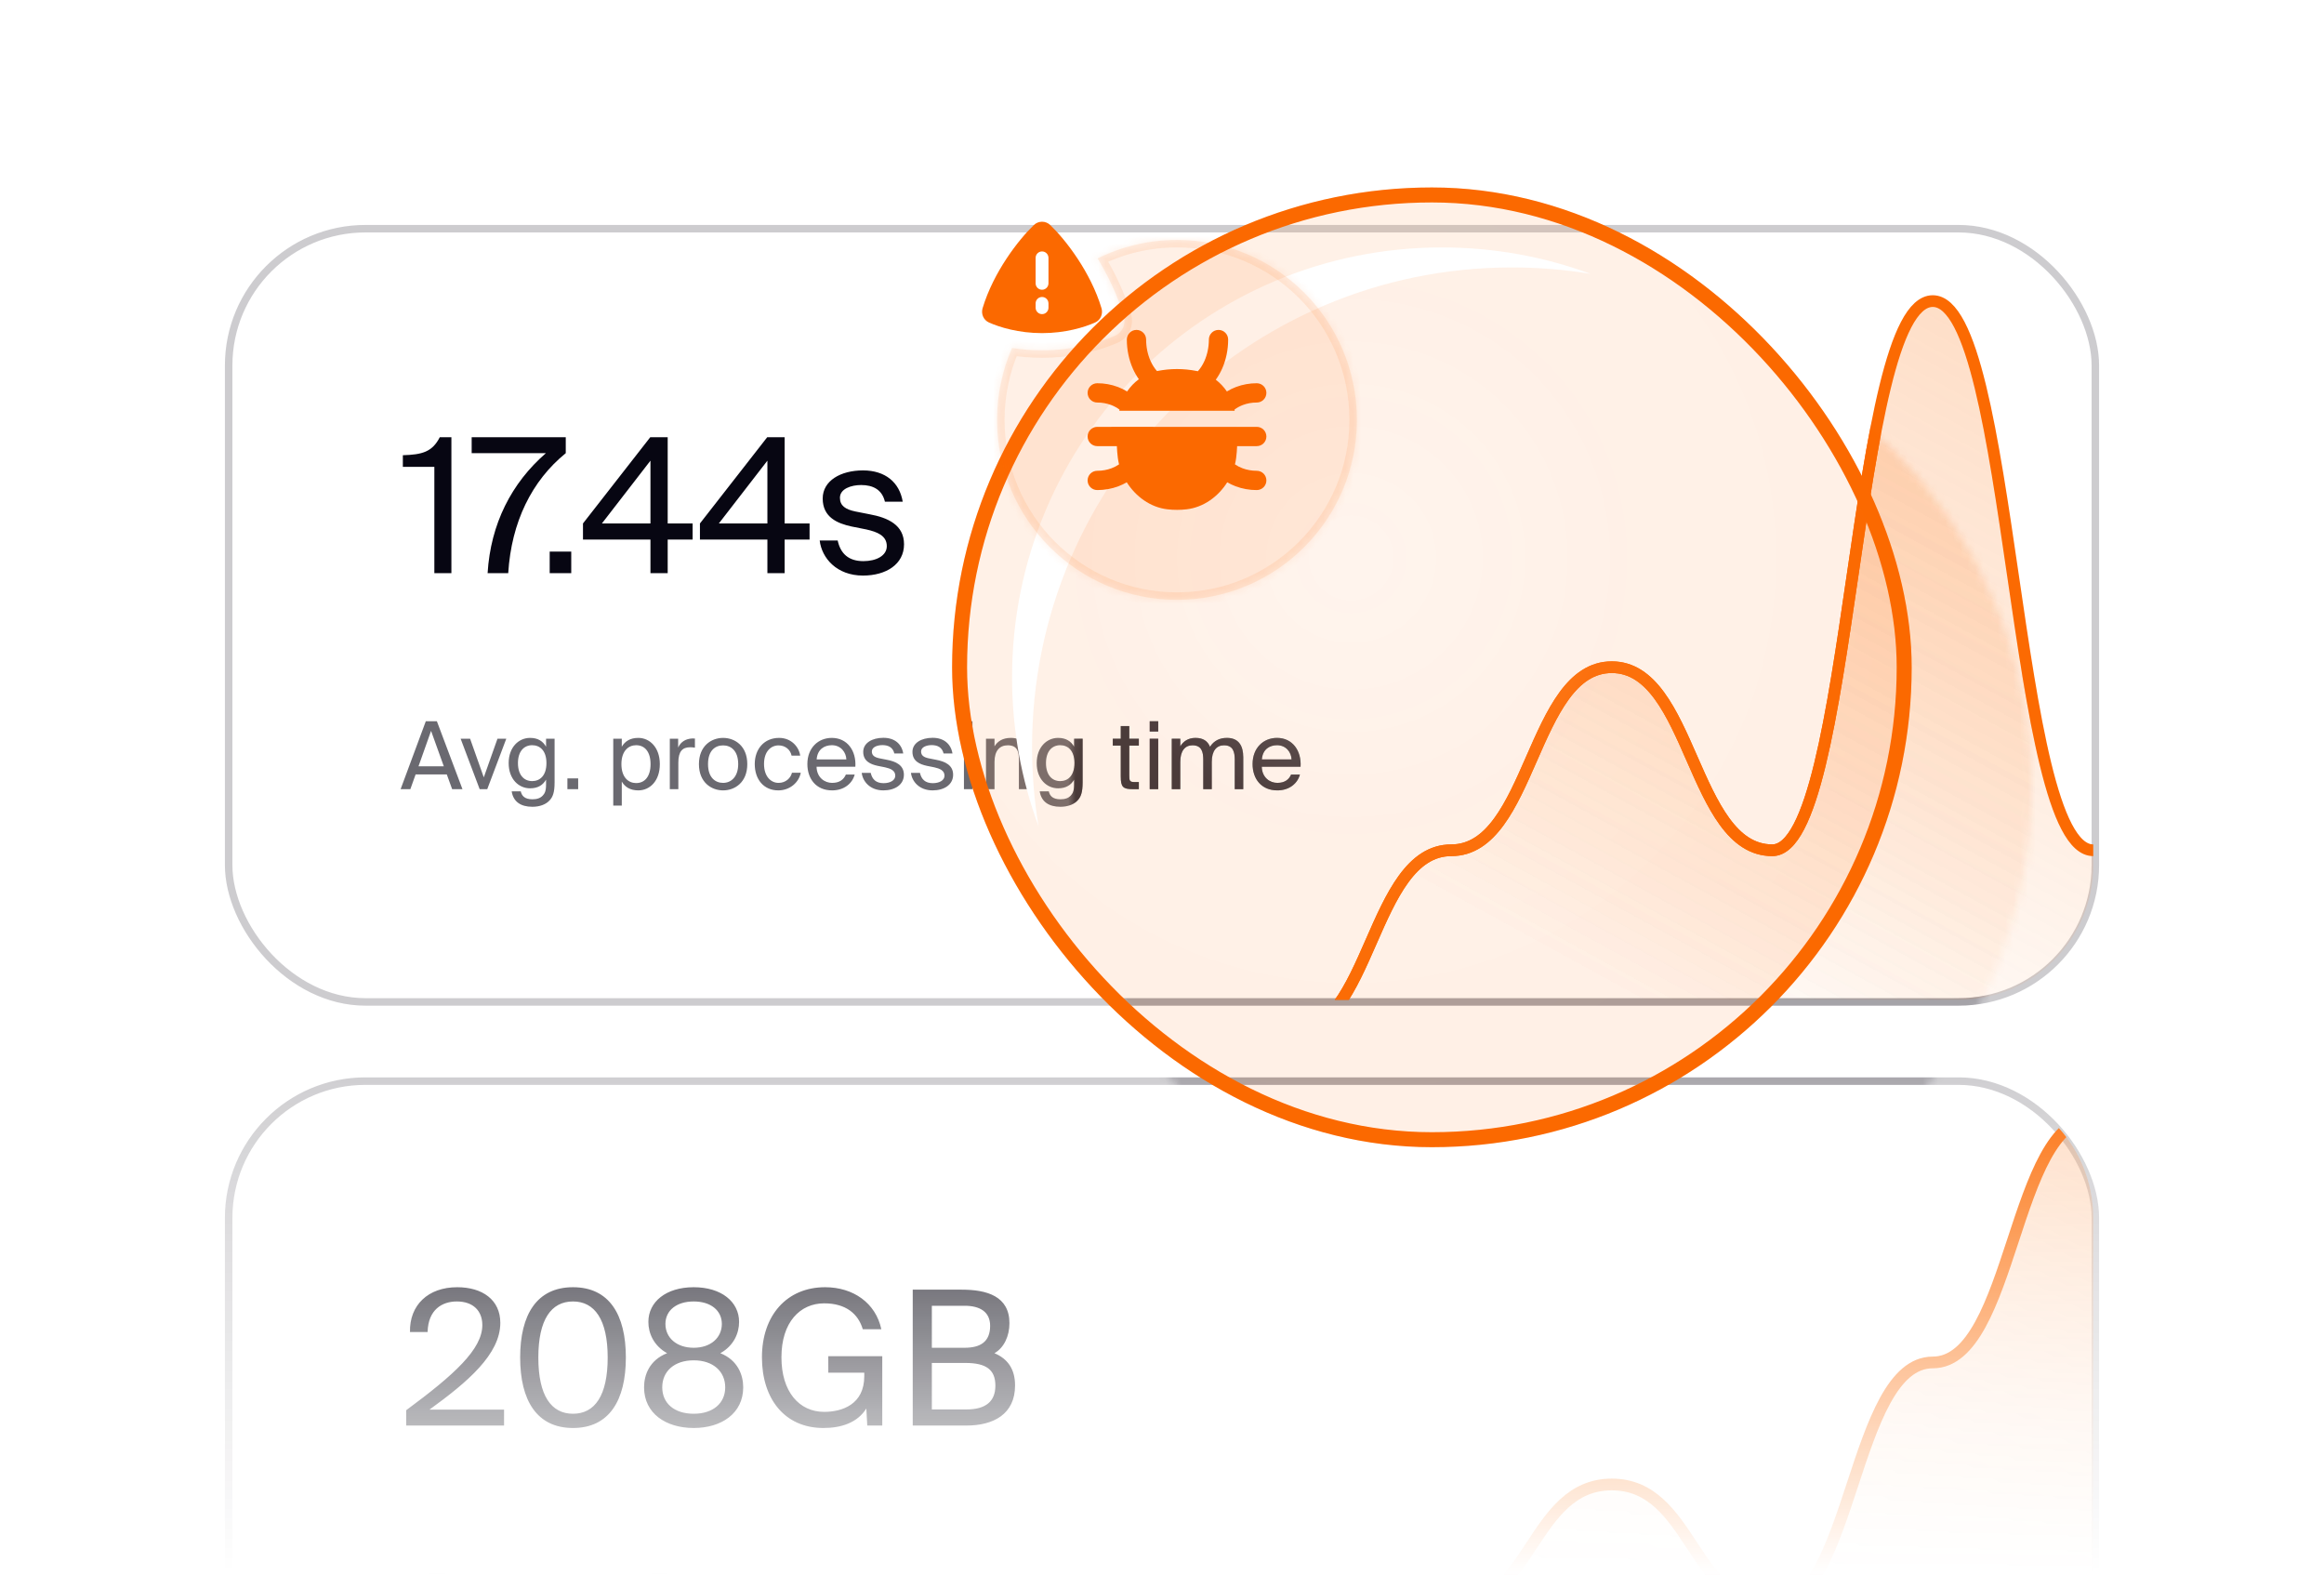 <svg width="310" height="210" viewBox="0 0 310 210" fill="none" xmlns="http://www.w3.org/2000/svg">
<mask id="mask0_1210_3680" style="mask-type:alpha" maskUnits="userSpaceOnUse" x="0" y="0" width="310" height="210">
<rect width="310" height="210" fill="url(#paint0_linear_1210_3680)"/>
</mask>
<g mask="url(#mask0_1210_3680)">
<g filter="url(#filter0_b_1210_3680)">
<rect x="30.5" y="30.5" width="249" height="103.125" rx="18.25" stroke="#050410" stroke-opacity="0.2"/>
</g>
<path d="M60.212 76.438H57.938V62.263H53.737V60.712C56.337 60.638 57.663 60.263 58.663 58.312H60.212V76.438ZM62.917 60.438V58.312H75.467V60.438C70.942 64.112 68.217 69.612 67.792 76.438H65.042C65.442 69.862 68.242 64.412 72.817 60.438H62.917ZM76.199 76.438H73.324V73.562H76.199V76.438ZM86.764 61.438L80.289 69.812H86.764V61.438ZM92.389 69.812V71.963H89.064V76.438H86.764V71.963H77.764V69.812L86.739 58.312H89.064V69.812H92.389ZM102.364 61.438L95.889 69.812H102.364V61.438ZM107.989 69.812V71.963H104.664V76.438H102.364V71.963H93.365V69.812L102.339 58.312H104.664V69.812H107.989ZM120.415 66.912H118.04C117.665 65.312 116.465 64.688 114.865 64.688C113.54 64.688 112.04 65.188 112.04 66.388C112.04 67.463 112.79 67.938 114.09 68.213L115.99 68.588C118.44 69.037 120.59 70.013 120.59 72.588C120.59 75.263 118.19 76.763 115.115 76.763C111.615 76.763 109.615 74.438 109.34 72.088H111.74C112.115 73.812 113.165 74.838 115.165 74.838C116.89 74.838 118.29 74.112 118.29 72.838C118.29 71.438 117.015 70.938 115.565 70.612L113.565 70.213C111.74 69.812 109.74 69.013 109.74 66.487C109.74 64.112 112.14 62.737 115.115 62.737C118.09 62.737 119.99 64.338 120.415 66.912Z" fill="#050410"/>
<path d="M53.438 105.25L56.8 96.188H58.275L61.688 105.25H60.312L59.6 103.287H55.438L54.737 105.25H53.438ZM57.5 97.475L55.825 102.2H59.2L57.5 97.475ZM62.708 98.525L64.533 103.675L66.358 98.525H67.533L64.995 105.25H63.983L61.445 98.525H62.708ZM72.84 99.588V98.525H73.977V104.35C73.977 105.713 73.727 106.288 73.34 106.713C72.852 107.275 72.015 107.6 71.015 107.6C69.465 107.6 68.465 106.925 68.252 105.538H69.465C69.602 106.138 69.977 106.6 71.027 106.6C71.64 106.6 72.09 106.438 72.402 106.1C72.64 105.838 72.84 105.55 72.84 104.612V103.975C72.427 104.687 71.79 105.137 70.702 105.137C69.215 105.137 67.852 103.937 67.852 101.775C67.852 99.625 69.215 98.412 70.702 98.412C71.79 98.412 72.427 98.875 72.84 99.588ZM72.89 101.775C72.89 100.075 71.99 99.388 70.99 99.388C69.877 99.388 69.09 100.225 69.09 101.775C69.09 103.337 69.877 104.175 70.99 104.175C71.99 104.175 72.89 103.475 72.89 101.775ZM77.123 105.25H75.686V103.812H77.123V105.25ZM81.803 98.525H82.941V99.588C83.353 98.875 84.053 98.412 85.141 98.412C86.691 98.412 88.016 99.713 88.016 101.912C88.016 104.15 86.691 105.413 85.141 105.413C84.053 105.413 83.353 104.95 82.941 104.237V107.438H81.803V98.525ZM82.891 101.912C82.891 103.688 83.841 104.437 84.853 104.437C86.016 104.437 86.778 103.55 86.778 101.912C86.778 100.275 86.016 99.388 84.853 99.388C83.841 99.388 82.891 100.137 82.891 101.912ZM92.697 98.5V99.713C92.46 99.675 92.247 99.662 92.06 99.662C91.01 99.662 90.485 100.225 90.485 101.725V105.25H89.347V98.525H90.46V99.7C90.797 98.938 91.472 98.525 92.36 98.487C92.472 98.487 92.56 98.487 92.697 98.5ZM94.444 101.912C94.444 103.712 95.419 104.412 96.456 104.412C97.494 104.412 98.469 103.637 98.469 101.912C98.469 100.112 97.494 99.412 96.456 99.412C95.419 99.412 94.444 100.075 94.444 101.912ZM96.456 98.412C98.019 98.412 99.681 99.475 99.681 101.912C99.681 104.35 98.019 105.413 96.456 105.413C94.894 105.413 93.231 104.35 93.231 101.912C93.231 99.475 94.894 98.412 96.456 98.412ZM103.927 98.412C105.564 98.412 106.577 99.625 106.739 100.775H105.589C105.427 99.975 104.739 99.412 103.852 99.412C102.852 99.412 101.914 100.2 101.914 101.887C101.914 103.587 102.852 104.412 103.852 104.412C104.814 104.412 105.477 103.762 105.639 103.062H106.814C106.577 104.325 105.389 105.413 103.814 105.413C101.877 105.413 100.677 103.95 100.677 101.9C100.677 99.9 101.927 98.412 103.927 98.412ZM114.096 102.262H108.921C108.958 103.712 110.008 104.412 110.996 104.412C111.996 104.412 112.546 103.962 112.833 103.3H114.008C113.708 104.45 112.633 105.413 110.996 105.413C108.871 105.413 107.696 103.887 107.696 101.9C107.696 99.763 109.121 98.412 110.958 98.412C113.021 98.412 114.233 100.125 114.096 102.262ZM110.958 99.388C109.958 99.388 109.033 99.938 108.933 101.287H112.896C112.858 100.337 112.171 99.388 110.958 99.388ZM120.483 100.487H119.296C119.108 99.688 118.508 99.375 117.708 99.375C117.046 99.375 116.296 99.625 116.296 100.225C116.296 100.762 116.671 101 117.321 101.137L118.271 101.325C119.496 101.55 120.571 102.038 120.571 103.325C120.571 104.662 119.371 105.413 117.833 105.413C116.083 105.413 115.083 104.25 114.946 103.075H116.146C116.333 103.937 116.858 104.45 117.858 104.45C118.721 104.45 119.421 104.087 119.421 103.45C119.421 102.75 118.783 102.5 118.058 102.337L117.058 102.137C116.146 101.937 115.146 101.537 115.146 100.275C115.146 99.088 116.346 98.4 117.833 98.4C119.321 98.4 120.271 99.2 120.483 100.487ZM127.051 100.487H125.863C125.676 99.688 125.076 99.375 124.276 99.375C123.613 99.375 122.863 99.625 122.863 100.225C122.863 100.762 123.238 101 123.888 101.137L124.838 101.325C126.063 101.55 127.138 102.038 127.138 103.325C127.138 104.662 125.938 105.413 124.401 105.413C122.651 105.413 121.651 104.25 121.513 103.075H122.713C122.901 103.937 123.426 104.45 124.426 104.45C125.288 104.45 125.988 104.087 125.988 103.45C125.988 102.75 125.351 102.5 124.626 102.337L123.626 102.137C122.713 101.937 121.713 101.537 121.713 100.275C121.713 99.088 122.913 98.4 124.401 98.4C125.888 98.4 126.838 99.2 127.051 100.487ZM128.581 98.525H129.718V105.25H128.581V98.525ZM128.581 96.188H129.718V97.562H128.581V96.188ZM132.66 98.525V99.537C133.048 98.9 133.698 98.412 134.835 98.412C136.46 98.412 137.048 99.463 137.048 101V105.25H135.91V101.337C135.91 100.3 135.735 99.4 134.435 99.4C133.335 99.4 132.66 100.137 132.66 101.6V105.25H131.523V98.525H132.66ZM143.274 99.588V98.525H144.412V104.35C144.412 105.713 144.162 106.288 143.774 106.713C143.287 107.275 142.449 107.6 141.449 107.6C139.899 107.6 138.899 106.925 138.687 105.538H139.899C140.037 106.138 140.412 106.6 141.462 106.6C142.074 106.6 142.524 106.438 142.837 106.1C143.074 105.838 143.274 105.55 143.274 104.612V103.975C142.862 104.687 142.224 105.137 141.137 105.137C139.649 105.137 138.287 103.937 138.287 101.775C138.287 99.625 139.649 98.412 141.137 98.412C142.224 98.412 142.862 98.875 143.274 99.588ZM143.324 101.775C143.324 100.075 142.424 99.388 141.424 99.388C140.312 99.388 139.524 100.225 139.524 101.775C139.524 103.337 140.312 104.175 141.424 104.175C142.424 104.175 143.324 103.475 143.324 101.775ZM149.499 98.525V96.838H150.636V98.525H151.911V99.438H150.636V103.425C150.636 104.125 150.686 104.3 151.336 104.3H151.911V105.25H151.086C149.799 105.25 149.499 104.962 149.499 103.562V99.438H148.436V98.525H149.499ZM153.361 98.525H154.498V105.25H153.361V98.525ZM153.361 96.188H154.498V97.562H153.361V96.188ZM157.44 101.6V105.25H156.303V98.525H157.44V99.537C157.828 98.9 158.453 98.412 159.465 98.412C160.503 98.412 161.103 98.85 161.403 99.6C161.94 98.763 162.715 98.412 163.665 98.412C165.228 98.412 165.84 99.463 165.84 101V105.25H164.703V101.337C164.703 100.3 164.503 99.4 163.265 99.4C162.278 99.4 161.64 100.137 161.64 101.6V105.25H160.503V101.337C160.503 100.3 160.303 99.4 159.065 99.4C158.078 99.4 157.44 100.137 157.44 101.6ZM173.483 102.262H168.308C168.346 103.712 169.396 104.412 170.383 104.412C171.383 104.412 171.933 103.962 172.221 103.3H173.396C173.096 104.45 172.021 105.413 170.383 105.413C168.258 105.413 167.083 103.887 167.083 101.9C167.083 99.763 168.508 98.412 170.346 98.412C172.408 98.412 173.621 100.125 173.483 102.262ZM170.346 99.388C169.346 99.388 168.421 99.938 168.321 101.287H172.283C172.246 100.337 171.558 99.388 170.346 99.388Z" fill="#050410" fill-opacity="0.6"/>
<g clip-path="url(#clip0_1210_3680)">
<path d="M193.594 113.398C182.891 113.398 182.891 137.812 172.188 137.812H279.219V113.398C268.516 113.398 268.516 40.156 257.812 40.156C247.109 40.156 247.109 113.398 236.406 113.398C225.703 113.398 225.703 88.984 215 88.984C204.297 88.984 204.297 113.398 193.594 113.398Z" fill="url(#paint1_linear_1210_3680)" fill-opacity="0.24"/>
<path d="M172.188 137.812C182.891 137.812 182.891 113.398 193.594 113.398C204.297 113.398 204.297 88.984 215 88.984C225.703 88.984 225.703 113.398 236.406 113.398C247.109 113.398 247.109 40.156 257.812 40.156C268.516 40.156 268.516 113.398 279.219 113.398M279.219 113.398V113.398Z" stroke="#FB6900" stroke-width="1.562"/>
</g>
<g filter="url(#filter1_b_1210_3680)">
<rect x="30.5" y="144.188" width="249" height="103.125" rx="18.25" stroke="#050410" stroke-opacity="0.2"/>
</g>
<path d="M60.987 171.675C64.338 171.675 66.737 173.35 66.737 176.425C66.737 180.625 62.362 184.325 57.288 188H67.237V190.125H54.188V188.075C60.587 183.35 64.338 179.95 64.338 176.725C64.338 174.825 63.112 173.575 60.938 173.575C58.987 173.575 57.112 174.65 57.038 177.65H54.688C54.612 174.05 57.112 171.675 60.987 171.675ZM81.059 181.05C81.059 175.975 79.309 173.575 76.434 173.575C73.534 173.575 71.809 175.975 71.809 181.05C71.809 186.15 73.534 188.55 76.434 188.55C79.334 188.55 81.059 186.15 81.059 181.05ZM83.484 181.05C83.484 186.775 81.259 190.45 76.434 190.45C71.609 190.45 69.384 186.775 69.384 181.05C69.384 175.325 71.609 171.675 76.434 171.675C81.259 171.675 83.484 175.325 83.484 181.05ZM92.537 171.675C96.237 171.675 98.587 173.625 98.587 176.3C98.587 177.8 97.887 179.475 96.087 180.475C98.412 181.4 99.137 183.375 99.137 185.025C99.137 188.5 96.237 190.45 92.537 190.45C88.812 190.45 85.912 188.5 85.912 185.025C85.912 183.4 86.612 181.4 88.987 180.475C87.187 179.475 86.487 177.8 86.487 176.3C86.487 173.625 88.837 171.675 92.537 171.675ZM92.537 181.425C89.937 181.425 88.337 182.9 88.337 185.025C88.337 187.15 89.937 188.55 92.537 188.55C95.112 188.55 96.737 187.15 96.737 185.025C96.737 182.9 95.112 181.425 92.537 181.425ZM96.287 176.575C96.287 174.775 94.812 173.575 92.537 173.575C90.237 173.575 88.762 174.775 88.762 176.575C88.762 178.4 90.237 179.75 92.537 179.75C94.812 179.75 96.287 178.4 96.287 176.575ZM110.061 171.675C113.811 171.675 116.811 173.775 117.561 177.275H115.086C114.486 175.25 112.861 173.825 109.936 173.825C106.736 173.825 104.236 176.325 104.236 181.025C104.236 185.625 106.611 188.3 109.936 188.3C112.336 188.3 115.286 187.3 115.286 183.55V183.075H110.486V180.875H117.686V190.125H115.686L115.561 187.85C114.386 189.725 112.261 190.45 109.836 190.45C104.636 190.45 101.636 186.525 101.636 181.025C101.636 175.425 104.961 171.675 110.061 171.675ZM121.75 190.125V172H128.275C131.65 172 134.65 172.875 134.65 176.475C134.65 178.2 133.925 179.75 132.65 180.475C134.375 181.2 135.4 182.55 135.4 184.775C135.4 188.625 132.5 190.125 128.9 190.125H121.75ZM124.3 181.775V187.975H128.925C131.525 187.975 132.775 186.875 132.775 184.8C132.775 182.675 131.55 181.775 128.775 181.775H124.3ZM124.3 174.15V179.75H128.675C130.775 179.75 132.075 178.95 132.075 176.825C132.075 174.95 130.7 174.15 128.675 174.15H124.3Z" fill="#050410"/>
<path d="M58.288 209.712C60.163 209.712 61.663 210.762 62.038 212.513H60.8C60.5 211.5 59.688 210.787 58.225 210.787C56.625 210.787 55.375 212.037 55.375 214.387C55.375 216.687 56.562 218.025 58.225 218.025C59.425 218.025 60.9 217.525 60.9 215.65V215.412H58.5V214.312H62.1V218.938H61.1L61.038 217.8C60.45 218.737 59.388 219.1 58.175 219.1C55.575 219.1 54.075 217.137 54.075 214.387C54.075 211.588 55.737 209.712 58.288 209.712ZM64.132 209.875H66.969C69.182 209.875 70.732 210.375 70.732 212.612C70.732 214.862 69.182 215.35 66.969 215.35H65.407V218.938H64.132V209.875ZM67.069 210.95H65.407V214.237H67.069C68.407 214.237 69.432 214.1 69.432 212.612C69.432 211.137 68.407 210.95 67.069 210.95ZM71.941 209.875H73.216V215.387C73.216 217.175 73.853 218 75.553 218C77.291 218 77.928 217.037 77.928 215.25V209.875H79.203V215.15C79.203 217.8 78.191 219.1 75.553 219.1C73.041 219.1 71.941 218.075 71.941 215.25V209.875ZM90.55 216.05H91.788C91.388 218.05 89.825 219.1 87.863 219.1C85.263 219.1 83.75 217.137 83.75 214.387C83.75 211.588 85.413 209.712 87.963 209.712C89.838 209.712 91.338 210.825 91.738 212.762H90.5C90.238 211.625 89.338 210.787 87.9 210.787C86.3 210.787 85.05 212.037 85.05 214.387C85.05 216.687 86.25 218.025 87.938 218.025C89.4 218.025 90.263 217.212 90.55 216.05ZM93.98 215.6C93.98 217.4 94.955 218.1 95.992 218.1C97.03 218.1 98.005 217.325 98.005 215.6C98.005 213.8 97.03 213.1 95.992 213.1C94.955 213.1 93.98 213.762 93.98 215.6ZM95.992 212.1C97.555 212.1 99.217 213.162 99.217 215.6C99.217 218.037 97.555 219.1 95.992 219.1C94.43 219.1 92.767 218.037 92.767 215.6C92.767 213.162 94.43 212.1 95.992 212.1ZM101.715 212.212V213.225C102.103 212.587 102.753 212.1 103.89 212.1C105.515 212.1 106.103 213.15 106.103 214.687V218.938H104.965V215.025C104.965 213.987 104.79 213.087 103.49 213.087C102.39 213.087 101.715 213.825 101.715 215.287V218.938H100.578V212.212H101.715ZM108.942 212.212V213.225C109.329 212.587 109.979 212.1 111.117 212.1C112.742 212.1 113.329 213.15 113.329 214.687V218.938H112.192V215.025C112.192 213.987 112.017 213.087 110.717 213.087C109.617 213.087 108.942 213.825 108.942 215.287V218.938H107.804V212.212H108.942ZM120.968 215.95H115.793C115.831 217.4 116.881 218.1 117.868 218.1C118.868 218.1 119.418 217.65 119.706 216.987H120.881C120.581 218.137 119.506 219.1 117.868 219.1C115.743 219.1 114.568 217.575 114.568 215.587C114.568 213.45 115.993 212.1 117.831 212.1C119.893 212.1 121.106 213.812 120.968 215.95ZM117.831 213.075C116.831 213.075 115.906 213.625 115.806 214.975H119.768C119.731 214.025 119.043 213.075 117.831 213.075ZM125.143 212.1C126.78 212.1 127.793 213.312 127.955 214.462H126.805C126.643 213.662 125.955 213.1 125.068 213.1C124.068 213.1 123.13 213.887 123.13 215.575C123.13 217.275 124.068 218.1 125.068 218.1C126.03 218.1 126.693 217.45 126.855 216.75H128.03C127.793 218.012 126.605 219.1 125.03 219.1C123.093 219.1 121.893 217.637 121.893 215.587C121.893 213.587 123.143 212.1 125.143 212.1ZM129.638 212.212V210.525H130.776V212.212H132.051V213.125H130.776V217.112C130.776 217.812 130.826 217.987 131.476 217.987H132.051V218.938H131.226C129.938 218.938 129.638 218.65 129.638 217.25V213.125H128.576V212.212H129.638ZM139.254 215.95H134.079C134.117 217.4 135.167 218.1 136.154 218.1C137.154 218.1 137.704 217.65 137.992 216.987H139.167C138.867 218.137 137.792 219.1 136.154 219.1C134.029 219.1 132.854 217.575 132.854 215.587C132.854 213.45 134.279 212.1 136.117 212.1C138.179 212.1 139.392 213.812 139.254 215.95ZM136.117 213.075C135.117 213.075 134.192 213.625 134.092 214.975H138.054C138.017 214.025 137.329 213.075 136.117 213.075ZM145.254 213.275V209.875H146.391V218.938H145.254V217.925C144.841 218.637 144.141 219.1 143.054 219.1C141.504 219.1 140.179 217.837 140.179 215.6C140.179 213.4 141.504 212.1 143.054 212.1C144.141 212.1 144.841 212.562 145.254 213.275ZM145.304 215.6C145.304 213.825 144.354 213.075 143.341 213.075C142.179 213.075 141.416 213.962 141.416 215.6C141.416 217.237 142.179 218.125 143.341 218.125C144.354 218.125 145.304 217.375 145.304 215.6Z" fill="#050410" fill-opacity="0.6"/>
<g clip-path="url(#clip1_1210_3680)">
<path d="M193.594 214.26C182.891 214.26 182.891 246.812 172.188 246.812H279.219V149.156C268.516 149.156 268.516 181.708 257.812 181.708C247.109 181.708 247.109 214.26 236.406 214.26C225.703 214.26 225.703 197.984 215 197.984C204.297 197.984 204.297 214.26 193.594 214.26Z" fill="url(#paint2_linear_1210_3680)" fill-opacity="0.24"/>
<path d="M172.188 246.812C182.891 246.812 182.891 214.26 193.594 214.26C204.297 214.26 204.297 197.984 215 197.984C225.703 197.984 225.703 214.26 236.406 214.26C247.109 214.26 247.109 181.708 257.812 181.708C268.516 181.708 268.516 149.156 279.219 149.156M279.219 149.156V149.156Z" stroke="#FB6900" stroke-width="1.562"/>
</g>
<g filter="url(#filter2_b_1210_3680)">
<path fill-rule="evenodd" clip-rule="evenodd" d="M310 0H0V210H310V0ZM207 169C242.346 169 271 140.346 271 105C271 69.654 242.346 41 207 41C171.654 41 143 69.654 143 105C143 140.346 171.654 169 207 169Z" fill="white" fill-opacity="0.01"/>
</g>
<mask id="mask1_1210_3680" style="mask-type:alpha" maskUnits="userSpaceOnUse" x="143" y="41" width="128" height="128">
<circle cx="207" cy="105" r="64" fill="#D9D9D9"/>
</mask>
<g mask="url(#mask1_1210_3680)">
<g filter="url(#filter3_b_1210_3680)">
<rect x="30.5" y="30.5" width="249" height="103.125" rx="18.25" stroke="#050410" stroke-opacity="0.2"/>
</g>
<path d="M53.438 105.25L56.8 96.188H58.275L61.688 105.25H60.312L59.6 103.287H55.438L54.737 105.25H53.438ZM57.5 97.475L55.825 102.2H59.2L57.5 97.475ZM62.708 98.525L64.533 103.675L66.358 98.525H67.533L64.995 105.25H63.983L61.445 98.525H62.708ZM72.84 99.588V98.525H73.977V104.35C73.977 105.713 73.727 106.288 73.34 106.713C72.852 107.275 72.015 107.6 71.015 107.6C69.465 107.6 68.465 106.925 68.252 105.538H69.465C69.602 106.138 69.977 106.6 71.027 106.6C71.64 106.6 72.09 106.438 72.402 106.1C72.64 105.838 72.84 105.55 72.84 104.612V103.975C72.427 104.687 71.79 105.137 70.702 105.137C69.215 105.137 67.852 103.937 67.852 101.775C67.852 99.625 69.215 98.412 70.702 98.412C71.79 98.412 72.427 98.875 72.84 99.588ZM72.89 101.775C72.89 100.075 71.99 99.388 70.99 99.388C69.877 99.388 69.09 100.225 69.09 101.775C69.09 103.337 69.877 104.175 70.99 104.175C71.99 104.175 72.89 103.475 72.89 101.775ZM77.123 105.25H75.686V103.812H77.123V105.25ZM81.803 98.525H82.941V99.588C83.353 98.875 84.053 98.412 85.141 98.412C86.691 98.412 88.016 99.713 88.016 101.912C88.016 104.15 86.691 105.413 85.141 105.413C84.053 105.413 83.353 104.95 82.941 104.237V107.438H81.803V98.525ZM82.891 101.912C82.891 103.688 83.841 104.437 84.853 104.437C86.016 104.437 86.778 103.55 86.778 101.912C86.778 100.275 86.016 99.388 84.853 99.388C83.841 99.388 82.891 100.137 82.891 101.912ZM92.697 98.5V99.713C92.46 99.675 92.247 99.662 92.06 99.662C91.01 99.662 90.485 100.225 90.485 101.725V105.25H89.347V98.525H90.46V99.7C90.797 98.938 91.472 98.525 92.36 98.487C92.472 98.487 92.56 98.487 92.697 98.5ZM94.444 101.912C94.444 103.712 95.419 104.412 96.456 104.412C97.494 104.412 98.469 103.637 98.469 101.912C98.469 100.112 97.494 99.412 96.456 99.412C95.419 99.412 94.444 100.075 94.444 101.912ZM96.456 98.412C98.019 98.412 99.681 99.475 99.681 101.912C99.681 104.35 98.019 105.413 96.456 105.413C94.894 105.413 93.231 104.35 93.231 101.912C93.231 99.475 94.894 98.412 96.456 98.412ZM103.927 98.412C105.564 98.412 106.577 99.625 106.739 100.775H105.589C105.427 99.975 104.739 99.412 103.852 99.412C102.852 99.412 101.914 100.2 101.914 101.887C101.914 103.587 102.852 104.412 103.852 104.412C104.814 104.412 105.477 103.762 105.639 103.062H106.814C106.577 104.325 105.389 105.413 103.814 105.413C101.877 105.413 100.677 103.95 100.677 101.9C100.677 99.9 101.927 98.412 103.927 98.412ZM114.096 102.262H108.921C108.958 103.712 110.008 104.412 110.996 104.412C111.996 104.412 112.546 103.962 112.833 103.3H114.008C113.708 104.45 112.633 105.413 110.996 105.413C108.871 105.413 107.696 103.887 107.696 101.9C107.696 99.763 109.121 98.412 110.958 98.412C113.021 98.412 114.233 100.125 114.096 102.262ZM110.958 99.388C109.958 99.388 109.033 99.938 108.933 101.287H112.896C112.858 100.337 112.171 99.388 110.958 99.388ZM120.483 100.487H119.296C119.108 99.688 118.508 99.375 117.708 99.375C117.046 99.375 116.296 99.625 116.296 100.225C116.296 100.762 116.671 101 117.321 101.137L118.271 101.325C119.496 101.55 120.571 102.038 120.571 103.325C120.571 104.662 119.371 105.413 117.833 105.413C116.083 105.413 115.083 104.25 114.946 103.075H116.146C116.333 103.937 116.858 104.45 117.858 104.45C118.721 104.45 119.421 104.087 119.421 103.45C119.421 102.75 118.783 102.5 118.058 102.337L117.058 102.137C116.146 101.937 115.146 101.537 115.146 100.275C115.146 99.088 116.346 98.4 117.833 98.4C119.321 98.4 120.271 99.2 120.483 100.487ZM127.051 100.487H125.863C125.676 99.688 125.076 99.375 124.276 99.375C123.613 99.375 122.863 99.625 122.863 100.225C122.863 100.762 123.238 101 123.888 101.137L124.838 101.325C126.063 101.55 127.138 102.038 127.138 103.325C127.138 104.662 125.938 105.413 124.401 105.413C122.651 105.413 121.651 104.25 121.513 103.075H122.713C122.901 103.937 123.426 104.45 124.426 104.45C125.288 104.45 125.988 104.087 125.988 103.45C125.988 102.75 125.351 102.5 124.626 102.337L123.626 102.137C122.713 101.937 121.713 101.537 121.713 100.275C121.713 99.088 122.913 98.4 124.401 98.4C125.888 98.4 126.838 99.2 127.051 100.487ZM128.581 98.525H129.718V105.25H128.581V98.525ZM128.581 96.188H129.718V97.562H128.581V96.188ZM132.66 98.525V99.537C133.048 98.9 133.698 98.412 134.835 98.412C136.46 98.412 137.048 99.463 137.048 101V105.25H135.91V101.337C135.91 100.3 135.735 99.4 134.435 99.4C133.335 99.4 132.66 100.137 132.66 101.6V105.25H131.523V98.525H132.66ZM143.274 99.588V98.525H144.412V104.35C144.412 105.713 144.162 106.288 143.774 106.713C143.287 107.275 142.449 107.6 141.449 107.6C139.899 107.6 138.899 106.925 138.687 105.538H139.899C140.037 106.138 140.412 106.6 141.462 106.6C142.074 106.6 142.524 106.438 142.837 106.1C143.074 105.838 143.274 105.55 143.274 104.612V103.975C142.862 104.687 142.224 105.137 141.137 105.137C139.649 105.137 138.287 103.937 138.287 101.775C138.287 99.625 139.649 98.412 141.137 98.412C142.224 98.412 142.862 98.875 143.274 99.588ZM143.324 101.775C143.324 100.075 142.424 99.388 141.424 99.388C140.312 99.388 139.524 100.225 139.524 101.775C139.524 103.337 140.312 104.175 141.424 104.175C142.424 104.175 143.324 103.475 143.324 101.775ZM149.499 98.525V96.838H150.636V98.525H151.911V99.438H150.636V103.425C150.636 104.125 150.686 104.3 151.336 104.3H151.911V105.25H151.086C149.799 105.25 149.499 104.962 149.499 103.562V99.438H148.436V98.525H149.499ZM153.361 98.525H154.498V105.25H153.361V98.525ZM153.361 96.188H154.498V97.562H153.361V96.188ZM157.44 101.6V105.25H156.303V98.525H157.44V99.537C157.828 98.9 158.453 98.412 159.465 98.412C160.503 98.412 161.103 98.85 161.403 99.6C161.94 98.763 162.715 98.412 163.665 98.412C165.228 98.412 165.84 99.463 165.84 101V105.25H164.703V101.337C164.703 100.3 164.503 99.4 163.265 99.4C162.278 99.4 161.64 100.137 161.64 101.6V105.25H160.503V101.337C160.503 100.3 160.303 99.4 159.065 99.4C158.078 99.4 157.44 100.137 157.44 101.6ZM173.483 102.262H168.308C168.346 103.712 169.396 104.412 170.383 104.412C171.383 104.412 171.933 103.962 172.221 103.3H173.396C173.096 104.45 172.021 105.413 170.383 105.413C168.258 105.413 167.083 103.887 167.083 101.9C167.083 99.763 168.508 98.412 170.346 98.412C172.408 98.412 173.621 100.125 173.483 102.262ZM170.346 99.388C169.346 99.388 168.421 99.938 168.321 101.287H172.283C172.246 100.337 171.558 99.388 170.346 99.388Z" fill="#050410" fill-opacity="0.6"/>
<g clip-path="url(#clip2_1210_3680)">
<path d="M193.594 113.398C182.891 113.398 182.891 137.812 172.188 137.812H279.219V113.398C268.516 113.398 268.516 40.156 257.812 40.156C247.109 40.156 247.109 113.398 236.406 113.398C225.703 113.398 225.703 88.984 215 88.984C204.297 88.984 204.297 113.398 193.594 113.398Z" fill="url(#paint3_linear_1210_3680)" fill-opacity="0.24"/>
<path d="M172.188 137.812C182.891 137.812 182.891 113.398 193.594 113.398C204.297 113.398 204.297 88.984 215 88.984C225.703 88.984 225.703 113.398 236.406 113.398C247.109 113.398 247.109 40.156 257.812 40.156C268.516 40.156 268.516 113.398 279.219 113.398M279.219 113.398V113.398Z" stroke="#FB6900" stroke-width="1.562"/>
</g>
<g filter="url(#filter4_b_1210_3680)">
<rect x="30.5" y="144.188" width="249" height="103.125" rx="18.25" stroke="#050410" stroke-opacity="0.2"/>
</g>
<g clip-path="url(#clip3_1210_3680)">
<path d="M193.594 214.26C182.891 214.26 182.891 246.812 172.188 246.812H279.219V149.156C268.516 149.156 268.516 181.708 257.812 181.708C247.109 181.708 247.109 214.26 236.406 214.26C225.703 214.26 225.703 197.984 215 197.984C204.297 197.984 204.297 214.26 193.594 214.26Z" fill="url(#paint4_linear_1210_3680)" fill-opacity="0.24"/>
<path d="M172.188 246.812C182.891 246.812 182.891 214.26 193.594 214.26C204.297 214.26 204.297 197.984 215 197.984C225.703 197.984 225.703 214.26 236.406 214.26C247.109 214.26 247.109 181.708 257.812 181.708C268.516 181.708 268.516 149.156 279.219 149.156M279.219 149.156V149.156Z" stroke="#FB6900" stroke-width="1.562"/>
</g>
</g>
</g>
<g filter="url(#filter5_iii_1210_3680)">
<g clip-path="url(#clip4_1210_3680)">
<rect x="143" y="41" width="128" height="128" rx="64" fill="#FB6900" fill-opacity="0.1"/>
<rect x="143" y="41" width="128" height="128" rx="64" fill="url(#paint5_radial_1210_3680)" fill-opacity="0.5"/>
<g filter="url(#filter6_f_1210_3680)">
<path fill-rule="evenodd" clip-rule="evenodd" d="M154.524 126.17C153.96 122.753 153.667 119.244 153.667 115.667C153.667 80.32 182.32 51.667 217.667 51.667C221.244 51.667 224.753 51.96 228.17 52.524C221.989 50.245 215.306 49 208.333 49C176.669 49 151 74.669 151 106.333C151 113.306 152.245 119.989 154.524 126.17Z" fill="white"/>
</g>
</g>
<rect x="144" y="42" width="126" height="126" rx="63" stroke="#FB6900" stroke-width="2"/>
</g>
<g filter="url(#filter7_b_1210_3680)">
<mask id="path-32-inside-1_1210_3680" fill="white">
<path fill-rule="evenodd" clip-rule="evenodd" d="M134.994 46.406C133.712 49.344 133 52.589 133 56C133 69.255 143.745 80 157 80C170.255 80 181 69.255 181 56C181 42.745 170.255 32 157 32C153.197 32 149.6 32.885 146.405 34.459C147.809 36.782 149.078 39.403 149.904 42.142C150.214 43.173 149.76 44.316 148.726 44.776C146.781 45.642 143.284 46.72 139 46.72C137.567 46.72 136.222 46.599 134.994 46.406Z"/>
</mask>
<path fill-rule="evenodd" clip-rule="evenodd" d="M134.994 46.406C133.712 49.344 133 52.589 133 56C133 69.255 143.745 80 157 80C170.255 80 181 69.255 181 56C181 42.745 170.255 32 157 32C153.197 32 149.6 32.885 146.405 34.459C147.809 36.782 149.078 39.403 149.904 42.142C150.214 43.173 149.76 44.316 148.726 44.776C146.781 45.642 143.284 46.72 139 46.72C137.567 46.72 136.222 46.599 134.994 46.406Z" fill="#FB6900" fill-opacity="0.1"/>
<path d="M134.994 46.406L135.149 45.418L134.387 45.298L134.078 46.006L134.994 46.406ZM146.405 34.459L145.963 33.562L144.985 34.044L145.549 34.977L146.405 34.459ZM149.904 42.142L150.861 41.854V41.854L149.904 42.142ZM148.726 44.776L148.319 43.863L148.319 43.863L148.726 44.776ZM134 56C134 52.729 134.682 49.621 135.911 46.806L134.078 46.006C132.741 49.068 132 52.449 132 56H134ZM157 79C144.297 79 134 68.703 134 56H132C132 69.807 143.193 81 157 81V79ZM180 56C180 68.703 169.703 79 157 79V81C170.807 81 182 69.807 182 56H180ZM157 33C169.703 33 180 43.297 180 56H182C182 42.193 170.807 31 157 31V33ZM146.847 35.356C149.908 33.848 153.353 33 157 33V31C153.04 31 149.293 31.921 145.963 33.562L146.847 35.356ZM145.549 34.977C146.921 37.246 148.15 39.79 148.946 42.431L150.861 41.854C150.005 39.016 148.697 36.318 147.26 33.942L145.549 34.977ZM148.946 42.431C149.123 43.017 148.858 43.623 148.319 43.863L149.132 45.69C150.662 45.009 151.306 43.329 150.861 41.854L148.946 42.431ZM148.319 43.863C146.483 44.68 143.123 45.72 139 45.72V47.72C143.444 47.72 147.079 46.604 149.132 45.69L148.319 43.863ZM139 45.72C137.623 45.72 136.33 45.604 135.149 45.418L134.839 47.394C136.115 47.594 137.511 47.72 139 47.72V45.72Z" fill="#FB6900" fill-opacity="0.1" mask="url(#path-32-inside-1_1210_3680)"/>
</g>
<path fill-rule="evenodd" clip-rule="evenodd" d="M137.905 30.014C138.521 29.424 139.478 29.424 140.094 30.014C142.157 31.99 145.48 36.292 146.929 41.1C147.155 41.849 146.825 42.68 146.073 43.015C144.658 43.645 142.115 44.428 139 44.428C135.884 44.428 133.341 43.645 131.927 43.015C131.174 42.68 130.844 41.849 131.07 41.1C132.519 36.292 135.842 31.99 137.905 30.014ZM138.999 33.533C139.473 33.533 139.857 33.917 139.857 34.391V37.786C139.857 38.259 139.473 38.643 138.999 38.643C138.526 38.643 138.142 38.259 138.142 37.786V34.391C138.142 33.917 138.526 33.533 138.999 33.533ZM138.999 39.607C139.473 39.607 139.857 39.991 139.857 40.464V41.038C139.857 41.511 139.473 41.895 138.999 41.895C138.526 41.895 138.142 41.511 138.142 41.038V40.464C138.142 39.991 138.526 39.607 138.999 39.607Z" fill="#FB6900"/>
<g clip-path="url(#clip5_1210_3680)">
<path fill-rule="evenodd" clip-rule="evenodd" d="M150.31 45.286C150.31 44.576 150.886 44 151.596 44C152.306 44 152.882 44.575 152.882 45.285C152.882 46.294 153.087 47.272 153.462 48.117C153.699 48.652 153.996 49.113 154.329 49.489L154.362 49.483C156.143 49.132 157.858 49.132 159.639 49.483C159.688 49.492 159.736 49.502 159.784 49.513C160.126 49.132 160.43 48.663 160.672 48.117C161.047 47.272 161.252 46.294 161.253 45.285C161.253 44.575 161.828 44 162.539 44C163.249 44 163.824 44.576 163.824 45.286C163.824 46.633 163.552 47.969 163.022 49.161C162.787 49.69 162.503 50.187 162.174 50.64C162.748 51.079 163.25 51.612 163.656 52.21C164.039 51.973 164.449 51.772 164.878 51.61C165.752 51.279 166.695 51.111 167.642 51.113C168.353 51.115 168.927 51.692 168.925 52.402C168.923 53.112 168.346 53.687 167.636 53.685C166.993 53.683 166.362 53.797 165.789 54.014C165.368 54.174 164.991 54.384 164.667 54.631C164.677 54.682 164.687 54.734 164.695 54.786H149.306C149.314 54.734 149.324 54.682 149.333 54.631C149.01 54.384 148.633 54.174 148.212 54.014C147.639 53.797 147.008 53.683 146.365 53.685C145.655 53.687 145.078 53.112 145.076 52.402C145.074 51.692 145.649 51.115 146.359 51.113C147.306 51.111 148.249 51.279 149.123 51.61C149.552 51.772 149.962 51.973 150.345 52.21C150.771 51.582 151.303 51.025 151.913 50.575C151.604 50.14 151.336 49.665 151.112 49.161C150.583 47.969 150.311 46.633 150.31 45.286ZM149.04 56.928C149.04 56.929 149.04 56.928 149.04 56.928L146.362 56.929C145.652 56.929 145.076 57.505 145.076 58.215C145.076 58.925 145.652 59.5 146.362 59.5H148.979C149 60.021 149.043 60.545 149.11 61.073C149.147 61.361 149.201 61.647 149.271 61.93C148.976 62.134 148.642 62.309 148.277 62.447C147.683 62.672 147.031 62.79 146.365 62.788C145.655 62.786 145.078 63.361 145.076 64.071C145.075 64.781 145.649 65.358 146.359 65.36C147.329 65.362 148.293 65.191 149.187 64.852C149.575 64.705 149.947 64.528 150.299 64.322C151.496 66.222 153.452 67.662 155.712 67.925C156.565 68.025 157.436 68.025 158.289 67.925C160.549 67.662 162.506 66.222 163.703 64.322C164.054 64.528 164.427 64.705 164.814 64.852C165.709 65.191 166.673 65.362 167.642 65.36C168.353 65.358 168.927 64.781 168.925 64.071C168.923 63.361 168.346 62.786 167.636 62.788C166.971 62.79 166.318 62.672 165.725 62.447C165.359 62.309 165.025 62.133 164.73 61.929C164.8 61.647 164.854 61.361 164.891 61.073C164.958 60.545 165.001 60.021 165.022 59.5H167.639C168.349 59.5 168.925 58.925 168.925 58.215C168.925 57.505 168.349 56.929 167.639 56.929H164.961C164.961 56.929 164.961 56.929 164.961 56.929L149.04 56.928Z" fill="#FB6900"/>
</g>
<defs>
<filter id="filter0_b_1210_3680" x="11.25" y="11.25" width="287.5" height="141.625" filterUnits="userSpaceOnUse" color-interpolation-filters="sRGB">
<feFlood flood-opacity="0" result="BackgroundImageFix"/>
<feGaussianBlur in="BackgroundImageFix" stdDeviation="9.375"/>
<feComposite in2="SourceAlpha" operator="in" result="effect1_backgroundBlur_1210_3680"/>
<feBlend mode="normal" in="SourceGraphic" in2="effect1_backgroundBlur_1210_3680" result="shape"/>
</filter>
<filter id="filter1_b_1210_3680" x="11.25" y="124.938" width="287.5" height="141.625" filterUnits="userSpaceOnUse" color-interpolation-filters="sRGB">
<feFlood flood-opacity="0" result="BackgroundImageFix"/>
<feGaussianBlur in="BackgroundImageFix" stdDeviation="9.375"/>
<feComposite in2="SourceAlpha" operator="in" result="effect1_backgroundBlur_1210_3680"/>
<feBlend mode="normal" in="SourceGraphic" in2="effect1_backgroundBlur_1210_3680" result="shape"/>
</filter>
<filter id="filter2_b_1210_3680" x="-8" y="-8" width="326" height="226" filterUnits="userSpaceOnUse" color-interpolation-filters="sRGB">
<feFlood flood-opacity="0" result="BackgroundImageFix"/>
<feGaussianBlur in="BackgroundImageFix" stdDeviation="4"/>
<feComposite in2="SourceAlpha" operator="in" result="effect1_backgroundBlur_1210_3680"/>
<feBlend mode="normal" in="SourceGraphic" in2="effect1_backgroundBlur_1210_3680" result="shape"/>
</filter>
<filter id="filter3_b_1210_3680" x="11.25" y="11.25" width="287.5" height="141.625" filterUnits="userSpaceOnUse" color-interpolation-filters="sRGB">
<feFlood flood-opacity="0" result="BackgroundImageFix"/>
<feGaussianBlur in="BackgroundImageFix" stdDeviation="9.375"/>
<feComposite in2="SourceAlpha" operator="in" result="effect1_backgroundBlur_1210_3680"/>
<feBlend mode="normal" in="SourceGraphic" in2="effect1_backgroundBlur_1210_3680" result="shape"/>
</filter>
<filter id="filter4_b_1210_3680" x="11.25" y="124.938" width="287.5" height="141.625" filterUnits="userSpaceOnUse" color-interpolation-filters="sRGB">
<feFlood flood-opacity="0" result="BackgroundImageFix"/>
<feGaussianBlur in="BackgroundImageFix" stdDeviation="9.375"/>
<feComposite in2="SourceAlpha" operator="in" result="effect1_backgroundBlur_1210_3680"/>
<feBlend mode="normal" in="SourceGraphic" in2="effect1_backgroundBlur_1210_3680" result="shape"/>
</filter>
<filter id="filter5_iii_1210_3680" x="135" y="33" width="136" height="136" filterUnits="userSpaceOnUse" color-interpolation-filters="sRGB">
<feFlood flood-opacity="0" result="BackgroundImageFix"/>
<feBlend mode="normal" in="SourceGraphic" in2="BackgroundImageFix" result="shape"/>
<feColorMatrix in="SourceAlpha" type="matrix" values="0 0 0 0 0 0 0 0 0 0 0 0 0 0 0 0 0 0 127 0" result="hardAlpha"/>
<feOffset dx="-2.667" dy="-2.667"/>
<feGaussianBlur stdDeviation="1.333"/>
<feComposite in2="hardAlpha" operator="arithmetic" k2="-1" k3="1"/>
<feColorMatrix type="matrix" values="0 0 0 0 1 0 0 0 0 1 0 0 0 0 1 0 0 0 0.6 0"/>
<feBlend mode="normal" in2="shape" result="effect1_innerShadow_1210_3680"/>
<feColorMatrix in="SourceAlpha" type="matrix" values="0 0 0 0 0 0 0 0 0 0 0 0 0 0 0 0 0 0 127 0" result="hardAlpha"/>
<feOffset dx="-5.333" dy="-5.333"/>
<feGaussianBlur stdDeviation="2.667"/>
<feComposite in2="hardAlpha" operator="arithmetic" k2="-1" k3="1"/>
<feColorMatrix type="matrix" values="0 0 0 0 1 0 0 0 0 1 0 0 0 0 1 0 0 0 0.5 0"/>
<feBlend mode="normal" in2="effect1_innerShadow_1210_3680" result="effect2_innerShadow_1210_3680"/>
<feColorMatrix in="SourceAlpha" type="matrix" values="0 0 0 0 0 0 0 0 0 0 0 0 0 0 0 0 0 0 127 0" result="hardAlpha"/>
<feOffset dx="-8" dy="-8"/>
<feGaussianBlur stdDeviation="4"/>
<feComposite in2="hardAlpha" operator="arithmetic" k2="-1" k3="1"/>
<feColorMatrix type="matrix" values="0 0 0 0 1 0 0 0 0 1 0 0 0 0 1 0 0 0 0.4 0"/>
<feBlend mode="normal" in2="effect2_innerShadow_1210_3680" result="effect3_innerShadow_1210_3680"/>
</filter>
<filter id="filter6_f_1210_3680" x="143" y="41" width="93.17" height="93.17" filterUnits="userSpaceOnUse" color-interpolation-filters="sRGB">
<feFlood flood-opacity="0" result="BackgroundImageFix"/>
<feBlend mode="normal" in="SourceGraphic" in2="BackgroundImageFix" result="shape"/>
<feGaussianBlur stdDeviation="4" result="effect1_foregroundBlur_1210_3680"/>
</filter>
<filter id="filter7_b_1210_3680" x="109" y="8" width="96" height="96" filterUnits="userSpaceOnUse" color-interpolation-filters="sRGB">
<feFlood flood-opacity="0" result="BackgroundImageFix"/>
<feGaussianBlur in="BackgroundImageFix" stdDeviation="12"/>
<feComposite in2="SourceAlpha" operator="in" result="effect1_backgroundBlur_1210_3680"/>
<feBlend mode="normal" in="SourceGraphic" in2="effect1_backgroundBlur_1210_3680" result="shape"/>
</filter>
<linearGradient id="paint0_linear_1210_3680" x1="155" y1="0" x2="155" y2="210" gradientUnits="userSpaceOnUse">
<stop stop-color="white"/>
<stop offset="0.333" stop-color="white"/>
<stop offset="0.667" stop-color="white"/>
<stop offset="1" stop-color="white" stop-opacity="0"/>
</linearGradient>
<linearGradient id="paint1_linear_1210_3680" x1="279.219" y1="40.156" x2="225.703" y2="137.812" gradientUnits="userSpaceOnUse">
<stop stop-color="#FB6900"/>
<stop offset="1" stop-color="#FB6900" stop-opacity="0"/>
</linearGradient>
<linearGradient id="paint2_linear_1210_3680" x1="279.219" y1="149.156" x2="225.703" y2="246.812" gradientUnits="userSpaceOnUse">
<stop stop-color="#FB6900"/>
<stop offset="1" stop-color="#FB6900" stop-opacity="0"/>
</linearGradient>
<linearGradient id="paint3_linear_1210_3680" x1="279.219" y1="40.156" x2="225.703" y2="137.812" gradientUnits="userSpaceOnUse">
<stop stop-color="#FB6900"/>
<stop offset="1" stop-color="#FB6900" stop-opacity="0"/>
</linearGradient>
<linearGradient id="paint4_linear_1210_3680" x1="279.219" y1="149.156" x2="225.703" y2="246.812" gradientUnits="userSpaceOnUse">
<stop stop-color="#FB6900"/>
<stop offset="1" stop-color="#FB6900" stop-opacity="0"/>
</linearGradient>
<radialGradient id="paint5_radial_1210_3680" cx="0" cy="0" r="1" gradientUnits="userSpaceOnUse" gradientTransform="translate(196.333 90.333) rotate(46.494) scale(108.46)">
<stop stop-color="white" stop-opacity="0.6"/>
<stop offset="0.333" stop-color="white" stop-opacity="0.1"/>
<stop offset="0.667" stop-color="white" stop-opacity="0"/>
<stop offset="1" stop-color="white" stop-opacity="0"/>
</radialGradient>
<clipPath id="clip0_1210_3680">
<path d="M172.188 30.781H261.25C271.174 30.781 279.219 38.826 279.219 48.75V115.375C279.219 125.299 271.174 133.344 261.25 133.344H172.188V30.781Z" fill="white"/>
</clipPath>
<clipPath id="clip1_1210_3680">
<path d="M172.188 144.469H261.25C271.174 144.469 279.219 152.514 279.219 162.438V229.844C279.219 239.768 271.174 247.812 261.25 247.812H172.188V144.469Z" fill="white"/>
</clipPath>
<clipPath id="clip2_1210_3680">
<path d="M172.188 30.781H261.25C271.174 30.781 279.219 38.826 279.219 48.75V115.375C279.219 125.299 271.174 133.344 261.25 133.344H172.188V30.781Z" fill="white"/>
</clipPath>
<clipPath id="clip3_1210_3680">
<path d="M172.188 144.469H261.25C271.174 144.469 279.219 152.514 279.219 162.438V229.844C279.219 239.768 271.174 247.812 261.25 247.812H172.188V144.469Z" fill="white"/>
</clipPath>
<clipPath id="clip4_1210_3680">
<rect x="143" y="41" width="128" height="128" rx="64" fill="white"/>
</clipPath>
<clipPath id="clip5_1210_3680">
<rect width="24" height="24" fill="white" transform="translate(145 44)"/>
</clipPath>
</defs>
</svg>

